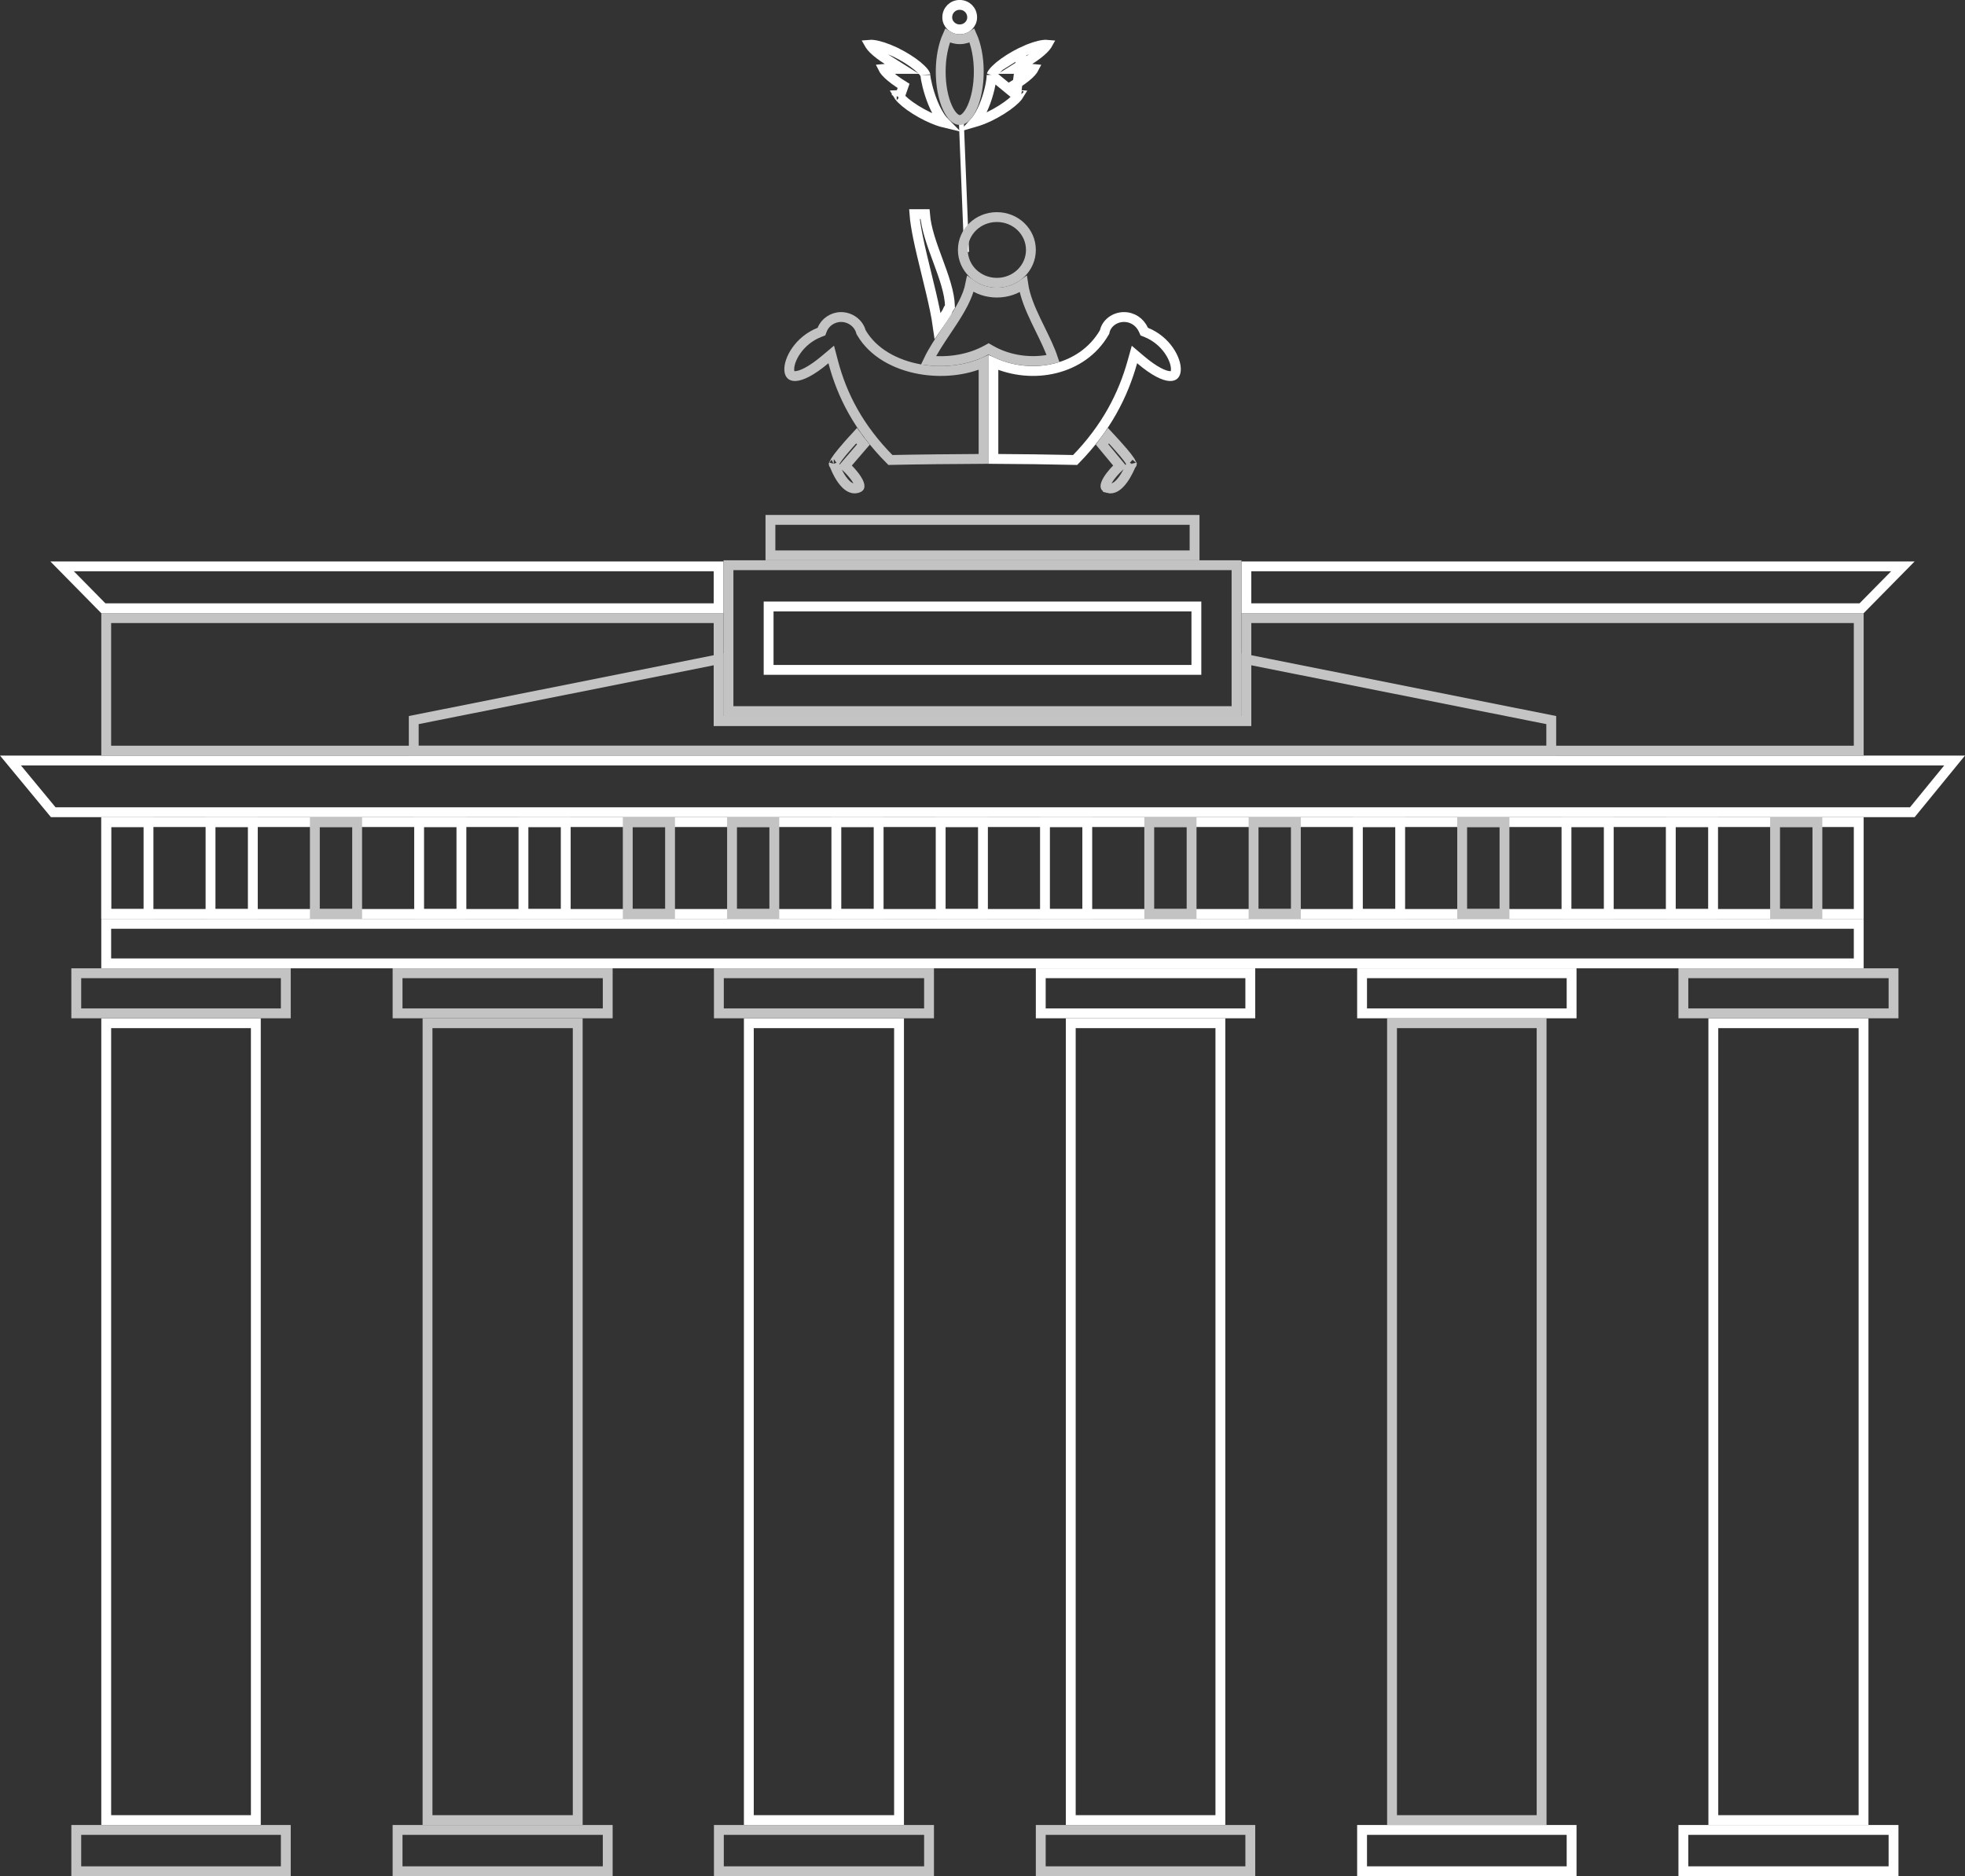 <svg width="399" height="381" viewBox="0 0 399 381" fill="none" xmlns="http://www.w3.org/2000/svg">
<rect x="0" y="0" width="399" height="381" fill="#333333" stroke="none"/>
<g clip-path="url(#clip0_605_277)">
<line y1="-0.5" x2="26.631" y2="-0.5" transform="matrix(0.04 0.999 -0.999 0.037 194.702 24.591)" stroke="white"/>
<path d="M21.568 187.604H377.423V195.639H21.568V187.604Z" stroke="white" stroke-width="2"/>
<path d="M21.568 166.945H377.423V185.596H21.568V166.945Z" stroke="white" stroke-width="2"/>
<path d="M10.814 164.946L2.124 154.435H396.891L388.3 164.946H10.814Z" stroke="white" stroke-width="2"/>
<path d="M252.08 146.408H253.08V145.408V125.523H377.423V152.434H21.568V125.523H145.919V145.408V146.408H146.919H252.08Z" stroke="#C4C4C4" stroke-width="2"/>
<path d="M20.987 123.523L12.612 115.013H145.919V123.523H20.987Z" stroke="white" stroke-width="2"/>
<path d="M253.08 115.013H386.386L378.004 123.523H253.08V115.013Z" stroke="white" stroke-width="2"/>
<path d="M147.92 114.779H251.081V144.408H147.92V114.779Z" stroke="#C3C3C3" stroke-width="2"/>
<path d="M156.439 105.575H242.561V112.779H156.439V105.575Z" stroke="#C4C4C4" stroke-width="2"/>
<path d="M156.07 123.16H242.93V136.035H156.07V123.16Z" stroke="white" stroke-width="2"/>
<path d="M21.568 166.945H30.155V185.596H21.568V166.945Z" stroke="white" stroke-width="2"/>
<path d="M42.75 166.945H51.337V185.596H42.75V166.945Z" stroke="white" stroke-width="2"/>
<path d="M63.932 166.945H72.519V185.596H63.932V166.945Z" stroke="#C3C3C3" stroke-width="2"/>
<path d="M85.105 166.945H93.692V185.596H85.105V166.945Z" stroke="white" stroke-width="2"/>
<path d="M106.287 166.945H114.874V185.596H106.287V166.945Z" stroke="white" stroke-width="2"/>
<path d="M127.469 166.945H136.055V185.596H127.469V166.945Z" stroke="#C3C3C3" stroke-width="2"/>
<path d="M148.642 166.945H157.229V185.596H148.642V166.945Z" stroke="#C3C3C3" stroke-width="2"/>
<path d="M169.824 166.945H178.411V185.596H169.824V166.945Z" stroke="white" stroke-width="2"/>
<path d="M191.006 166.945H199.592V185.596H191.006V166.945Z" stroke="white" stroke-width="2"/>
<path d="M212.187 166.945H220.774V185.596H212.187V166.945Z" stroke="white" stroke-width="2"/>
<path d="M233.361 166.945H241.956V185.596H233.361V166.945Z" stroke="#C3C3C3" stroke-width="2"/>
<path d="M254.542 166.945H263.129V185.596H254.542V166.945Z" stroke="#C3C3C3" stroke-width="2"/>
<path d="M275.724 166.945H284.311V185.596H275.724V166.945Z" stroke="white" stroke-width="2"/>
<path d="M296.898 166.945H305.493V185.596H296.898V166.945Z" stroke="#C3C3C3" stroke-width="2"/>
<path d="M318.079 166.945H326.666V185.596H318.079V166.945Z" stroke="white" stroke-width="2"/>
<path d="M339.261 166.945H347.848V185.596H339.261V166.945Z" stroke="white" stroke-width="2"/>
<path d="M360.434 166.945H369.029V185.596H360.434V166.945Z" stroke="#C3C3C3" stroke-width="2"/>
<path d="M21.568 207.787H51.95V369.611H21.568V207.787Z" stroke="white" stroke-width="2"/>
<path d="M86.811 207.787H117.31V369.611H86.811V207.787Z" stroke="#C3C3C3" stroke-width="2"/>
<path d="M152.053 207.787H182.553V369.611H152.053V207.787Z" stroke="white" stroke-width="2"/>
<path d="M217.422 207.787H247.804V369.611H217.422V207.787Z" stroke="white" stroke-width="2"/>
<path d="M282.656 207.787H313.029V369.611H282.656V207.787Z" stroke="#C4C4C4" stroke-width="2"/>
<path d="M347.898 207.787H378.398V369.611H347.898V207.787Z" stroke="white" stroke-width="2"/>
<path d="M15.485 197.639H58.033V205.786H15.485V197.639Z" stroke="#C3C3C3" stroke-width="2"/>
<path d="M80.728 197.639H123.402V205.786H80.728V197.639Z" stroke="#C3C3C3" stroke-width="2"/>
<path d="M145.97 197.639H188.644V205.786H145.97V197.639Z" stroke="#C3C3C3" stroke-width="2"/>
<path d="M211.33 197.639H253.878V205.786H211.33V197.639Z" stroke="white" stroke-width="2"/>
<path d="M276.573 197.639H319.121V205.786H276.573V197.639Z" stroke="white" stroke-width="2"/>
<path d="M341.815 197.639H384.489V205.786H341.815V197.639Z" stroke="#C4C4C4" stroke-width="2"/>
<path d="M15.485 371.61H58.033V380H15.485V371.61Z" stroke="#C4C4C4" stroke-width="2"/>
<path d="M80.728 371.61H123.402V380H80.728V371.61Z" stroke="#C3C3C3" stroke-width="2"/>
<path d="M145.97 371.61H188.644V380H145.97V371.61Z" stroke="#C3C3C3" stroke-width="2"/>
<path d="M211.33 371.61H253.878V380H211.33V371.61Z" stroke="#C3C3C3" stroke-width="2"/>
<path d="M276.573 371.61H319.121V380H276.573V371.61Z" stroke="white" stroke-width="2"/>
<path d="M341.815 371.61H384.489V380H341.815V371.61Z" stroke="white" stroke-width="2"/>
<path d="M166.392 67.496L166.8 67.335L166.958 66.926C167.534 65.439 169.102 64.379 170.773 64.379C172.659 64.379 174.325 65.636 174.802 67.314L174.836 67.435L174.899 67.543C177.284 71.656 181.89 74.1 186.786 74.973C191.12 75.745 195.831 75.318 199.718 73.608V93.187C194.876 93.201 185.23 93.307 180.796 93.409C174.313 86.908 170.948 80.21 169.186 73.506L168.784 71.978L167.575 72.996C164.624 75.48 162.649 76.317 161.527 76.372C161.009 76.398 160.749 76.256 160.608 76.117C160.45 75.963 160.302 75.677 160.268 75.187C160.198 74.185 160.642 72.68 161.708 71.173C162.756 69.69 164.34 68.303 166.392 67.496Z" stroke="#C3C3C3" stroke-width="2"/>
<path d="M170.968 91.839C171.86 90.753 172.949 89.542 173.929 88.478C174.362 89.087 174.824 89.677 175.313 90.277L172.208 93.888L171.594 94.603L172.269 95.258L172.269 95.258L172.269 95.258L172.27 95.258L172.271 95.259L172.278 95.266L172.311 95.299C172.341 95.329 172.386 95.375 172.443 95.434C172.558 95.553 172.719 95.725 172.903 95.934C173.276 96.359 173.719 96.913 174.055 97.475C174.415 98.076 174.549 98.517 174.534 98.764C174.529 98.85 174.508 98.882 174.484 98.908C174.45 98.946 174.337 99.043 174.035 99.126C172.992 99.415 171.969 98.774 170.987 97.41C170.125 96.212 169.549 94.782 169.338 94.155C169.383 94.048 169.466 93.888 169.601 93.672C169.906 93.184 170.383 92.552 170.968 91.839ZM169.302 94.264C169.301 94.264 169.302 94.256 169.308 94.237C169.305 94.254 169.303 94.263 169.302 94.264Z" stroke="#C3C3C3" stroke-width="2"/>
<path d="M232.18 66.975L232.346 67.344L232.722 67.494C234.743 68.299 236.306 69.685 237.34 71.168C238.392 72.675 238.832 74.181 238.761 75.187C238.727 75.679 238.579 75.967 238.424 76.121C238.286 76.258 238.033 76.398 237.525 76.372C236.421 76.317 234.469 75.484 231.546 72.999L230.356 71.987L229.936 73.491C228.058 80.206 224.686 86.908 218.316 93.409C213.924 93.307 206.283 93.201 201.71 93.187V73.617C209.685 77.209 219.779 75.185 224.218 67.543L224.295 67.412L224.328 67.264C224.7 65.64 226.329 64.379 228.227 64.379C230 64.379 231.481 65.422 232.18 66.975Z" stroke="white" stroke-width="2"/>
<path d="M225.073 88.476C226.068 89.545 227.183 90.758 228.101 91.849C228.703 92.563 229.195 93.196 229.509 93.684C229.637 93.883 229.72 94.034 229.768 94.139C229.475 94.848 228.88 96.233 228.025 97.404C227.024 98.776 226.004 99.415 224.965 99.127L224.965 99.126C224.663 99.043 224.55 98.946 224.516 98.908C224.492 98.882 224.471 98.85 224.466 98.764C224.451 98.517 224.585 98.076 224.945 97.475C225.281 96.913 225.724 96.359 226.097 95.934C226.281 95.725 226.442 95.553 226.557 95.434C226.614 95.375 226.659 95.329 226.689 95.299L226.722 95.266L226.729 95.259L226.73 95.258L226.731 95.258L226.731 95.258L226.731 95.258L227.394 94.614L226.803 93.902L223.773 90.251C223.866 90.125 223.96 89.998 224.055 89.871C224.396 89.413 224.741 88.95 225.073 88.476ZM229.818 94.273C229.817 94.273 229.814 94.263 229.811 94.246C229.817 94.265 229.819 94.274 229.818 94.273Z" stroke="#C4C4C4" stroke-width="2"/>
<path d="M209.33 50.755C209.33 54.424 206.271 57.427 202.416 57.427C198.562 57.427 195.509 54.418 195.509 50.755C195.509 47.085 198.561 44.084 202.416 44.084C206.279 44.084 209.33 47.086 209.33 50.755Z" stroke="#C3C3C3" stroke-width="2"/>
<path d="M201.212 71.124L200.728 70.85L200.24 71.116C196.909 72.933 192.674 73.668 188.515 73.198C189.43 71.264 190.752 69.289 192.121 67.243C192.531 66.631 192.944 66.013 193.352 65.389C194.968 62.913 196.529 60.284 197.04 57.669C198.543 58.773 200.403 59.418 202.424 59.418C204.426 59.418 206.271 58.784 207.767 57.699C208.136 60.207 209.218 62.722 210.361 65.119C210.653 65.73 210.948 66.334 211.241 66.931C212.236 68.965 213.195 70.923 213.832 72.839C209.773 73.836 205.037 73.295 201.212 71.124Z" stroke="#C3C3C3" stroke-width="2"/>
<path d="M190.578 65.945C190.519 66.03 190.46 66.116 190.401 66.202C190.261 65.208 190.068 64.142 189.843 63.035C189.371 60.715 188.743 58.152 188.121 55.611L188.116 55.59C187.49 53.033 186.87 50.5 186.406 48.218C186.039 46.411 185.778 44.802 185.684 43.487H185.685H185.694H185.703H185.712H185.721H185.73H185.739H185.747H185.756H185.765H185.773H185.782H185.79H185.799H185.807H185.816H185.824H185.832H185.84H185.849H185.857H185.865H185.873H185.881H185.889H185.896H185.904H185.912H185.92H185.928H185.935H185.943H185.95H185.958H185.965H185.973H185.98H185.988H185.995H186.002H186.009H186.017H186.024H186.031H186.038H186.045H186.052H186.059H186.066H186.073H186.08H186.086H186.093H186.1H186.107H186.113H186.12H186.127H186.133H186.14H186.146H186.153H186.159H186.165H186.172H186.178H186.184H186.191H186.197H186.203H186.209H186.215H186.221H186.227H186.234H186.24H186.246H186.251H186.257H186.263H186.269H186.275H186.281H186.287H186.292H186.298H186.304H186.309H186.315H186.321H186.326H186.332H186.338H186.343H186.349H186.354H186.36H186.365H186.37H186.376H186.381H186.386H186.392H186.397H186.402H186.408H186.413H186.418H186.423H186.429H186.434H186.439H186.444H186.449H186.454H186.459H186.464H186.469H186.475H186.48H186.485H186.49H186.495H186.499H186.504H186.509H186.514H186.519H186.524H186.529H186.534H186.539H186.544H186.548H186.553H186.558H186.563H186.568H186.572H186.577H186.582H186.587H186.591H186.596H186.601H186.606H186.61H186.615H186.62H186.624H186.629H186.634H186.639H186.643H186.648H186.653H186.657H186.662H186.667H186.671H186.676H186.68H186.685H186.69H186.694H186.699H186.704H186.708H186.713H186.718H186.722H186.727H186.732H186.736H186.741H186.745H186.75H186.755H186.759H186.764H186.769H186.773H186.778H186.783H186.787H186.792H186.797H186.802H186.806H186.811H186.816H186.82H186.825H186.83H186.835H186.839H186.844H186.849H186.854H186.858H186.863H186.868H186.873H186.878H186.883H186.887H186.892H186.897H186.902H186.907H186.912H186.917H186.922H186.927H186.932H186.937H186.942H186.947H186.952H186.957H186.962H186.967H186.972H186.977H186.982H186.987H186.993H186.998H187.003H187.008H187.013H187.019H187.024H187.029H187.035H187.04H187.045H187.051H187.056H187.062H187.067H187.072H187.078H187.083H187.089H187.095H187.1H187.106H187.111H187.117H187.123H187.129H187.134H187.14H187.146H187.152H187.158H187.163H187.169H187.175H187.181H187.187H187.193H187.199H187.205H187.212H187.218H187.224H187.23H187.236H187.243H187.249H187.255H187.262H187.268H187.275H187.281H187.288H187.294H187.301H187.307H187.314H187.321H187.327H187.334H187.341H187.348H187.355H187.361H187.368H187.375H187.382H187.389H187.397H187.404H187.411H187.418H187.425H187.433H187.44H187.447H187.455H187.462H187.47H187.477H187.485H187.493H187.5H187.508H187.516H187.524H187.531H187.539H187.547H187.555H187.563H187.571H187.58H187.588H187.596H187.604H187.613H187.621H187.629H187.638H187.646H187.655H187.664H187.672H187.681H187.69H187.699H187.707H187.716H187.725H187.734H187.744H187.753H187.762H187.771H187.78H187.79H187.799H187.809H187.818H187.827C188.056 46.45 189.234 49.642 190.35 52.666C190.369 52.718 190.388 52.77 190.408 52.822C191.658 56.21 192.816 59.397 192.899 62.228C192.616 62.638 192.402 63.047 192.266 63.413C191.75 64.242 191.175 65.077 190.585 65.935L190.578 65.945Z" stroke="white" stroke-width="2"/>
<path d="M197.399 3.533C197.399 4.849 196.295 5.962 194.87 5.962C193.452 5.962 192.342 4.848 192.342 3.533C192.342 2.084 193.467 0.992 194.87 0.992C196.274 0.992 197.399 2.084 197.399 3.533Z" stroke="white" stroke-width="2"/>
<path d="M182.076 19.326C182.076 19.326 182.076 19.325 182.077 19.325L182.076 19.326ZM182.566 19.558C182.477 19.445 182.413 19.349 182.367 19.271C182.495 19.263 182.651 19.267 182.833 19.288L183.473 17.444C182.168 16.639 181.073 15.825 180.317 15.107C179.938 14.746 179.668 14.433 179.5 14.177C179.454 14.107 179.419 14.048 179.394 13.998C179.465 13.991 179.551 13.987 179.654 13.987H183.122L180.187 12.14C179.01 11.4 178.037 10.647 177.372 9.99C177.039 9.66 176.805 9.376 176.661 9.149C176.646 9.125 176.632 9.103 176.62 9.082C176.782 9.068 177.015 9.07 177.332 9.108C178.388 9.237 179.952 9.72 181.786 10.582C183.552 11.44 185.154 12.461 186.3 13.405C186.875 13.879 187.309 14.312 187.59 14.676C187.855 15.019 187.903 15.196 187.912 15.226C187.913 15.231 187.913 15.232 187.913 15.229C187.913 15.635 188.067 16.484 188.307 17.442C188.557 18.442 188.933 19.68 189.434 20.906C189.932 22.123 190.572 23.375 191.369 24.369C191.533 24.573 191.707 24.772 191.893 24.96C190.918 24.73 189.704 24.297 188.375 23.654C186.606 22.796 185.002 21.774 183.856 20.829C183.281 20.355 182.846 19.922 182.566 19.558Z" stroke="white" stroke-width="2"/>
<path d="M206.299 19.29L205.688 17.434C207.047 16.63 208.169 15.817 208.937 15.101C209.322 14.741 209.594 14.428 209.762 14.174C209.808 14.106 209.842 14.047 209.867 13.999C209.794 13.992 209.705 13.987 209.599 13.987H206.131L209.067 12.14C210.244 11.4 211.216 10.647 211.881 9.99C212.214 9.66 212.449 9.376 212.593 9.149C212.607 9.126 212.621 9.104 212.632 9.084C212.462 9.068 212.217 9.069 211.883 9.109C210.814 9.237 209.251 9.72 207.483 10.579L206.299 19.29ZM206.299 19.29C206.551 19.264 206.747 19.263 206.893 19.274C206.846 19.351 206.783 19.446 206.696 19.558C206.414 19.921 205.979 20.355 205.403 20.829C204.257 21.773 202.655 22.794 200.892 23.652C199.767 24.179 198.743 24.564 197.876 24.813C197.891 24.796 197.906 24.779 197.921 24.762C198.692 23.874 199.319 22.707 199.811 21.53C200.788 19.194 201.349 16.523 201.349 15.229C201.349 15.233 201.349 15.232 201.35 15.226M206.299 19.29L201.35 15.226M201.35 15.226C201.359 15.195 201.407 15.019 201.673 14.677M201.35 15.226L201.673 14.677M201.673 14.677C201.954 14.313 202.389 13.879 202.965 13.405M201.673 14.677L202.965 13.405M202.965 13.405C204.113 12.46 205.718 11.438 207.483 10.579L202.965 13.405ZM207.192 19.333C207.192 19.333 207.191 19.333 207.19 19.332L207.192 19.333Z" stroke="white" stroke-width="2"/>
<path d="M194.879 7.962C195.792 7.962 196.639 7.703 197.37 7.236C198.184 9.057 198.744 11.606 198.744 14.52C198.744 17.421 198.213 19.99 197.401 21.796C196.995 22.7 196.537 23.369 196.08 23.8C195.629 24.225 195.224 24.378 194.879 24.378C194.178 24.378 193.207 23.696 192.354 21.796C191.543 19.99 191.014 17.422 191.014 14.52C191.014 11.606 191.574 9.057 192.388 7.236C193.118 7.703 193.965 7.962 194.879 7.962Z" stroke="#C3C3C3" stroke-width="2"/>
<path d="M314.987 146.229V152.434H84.013V146.229L145.919 133.882V145.408V146.408H146.919H252.08H253.08V145.408V133.882L314.987 146.229Z" stroke="#C4C4C4" stroke-width="2"/>
</g>
<defs>
<clipPath id="clip0_605_277">
<rect width="399" height="381" fill="white"/>
</clipPath>
</defs>
</svg>
